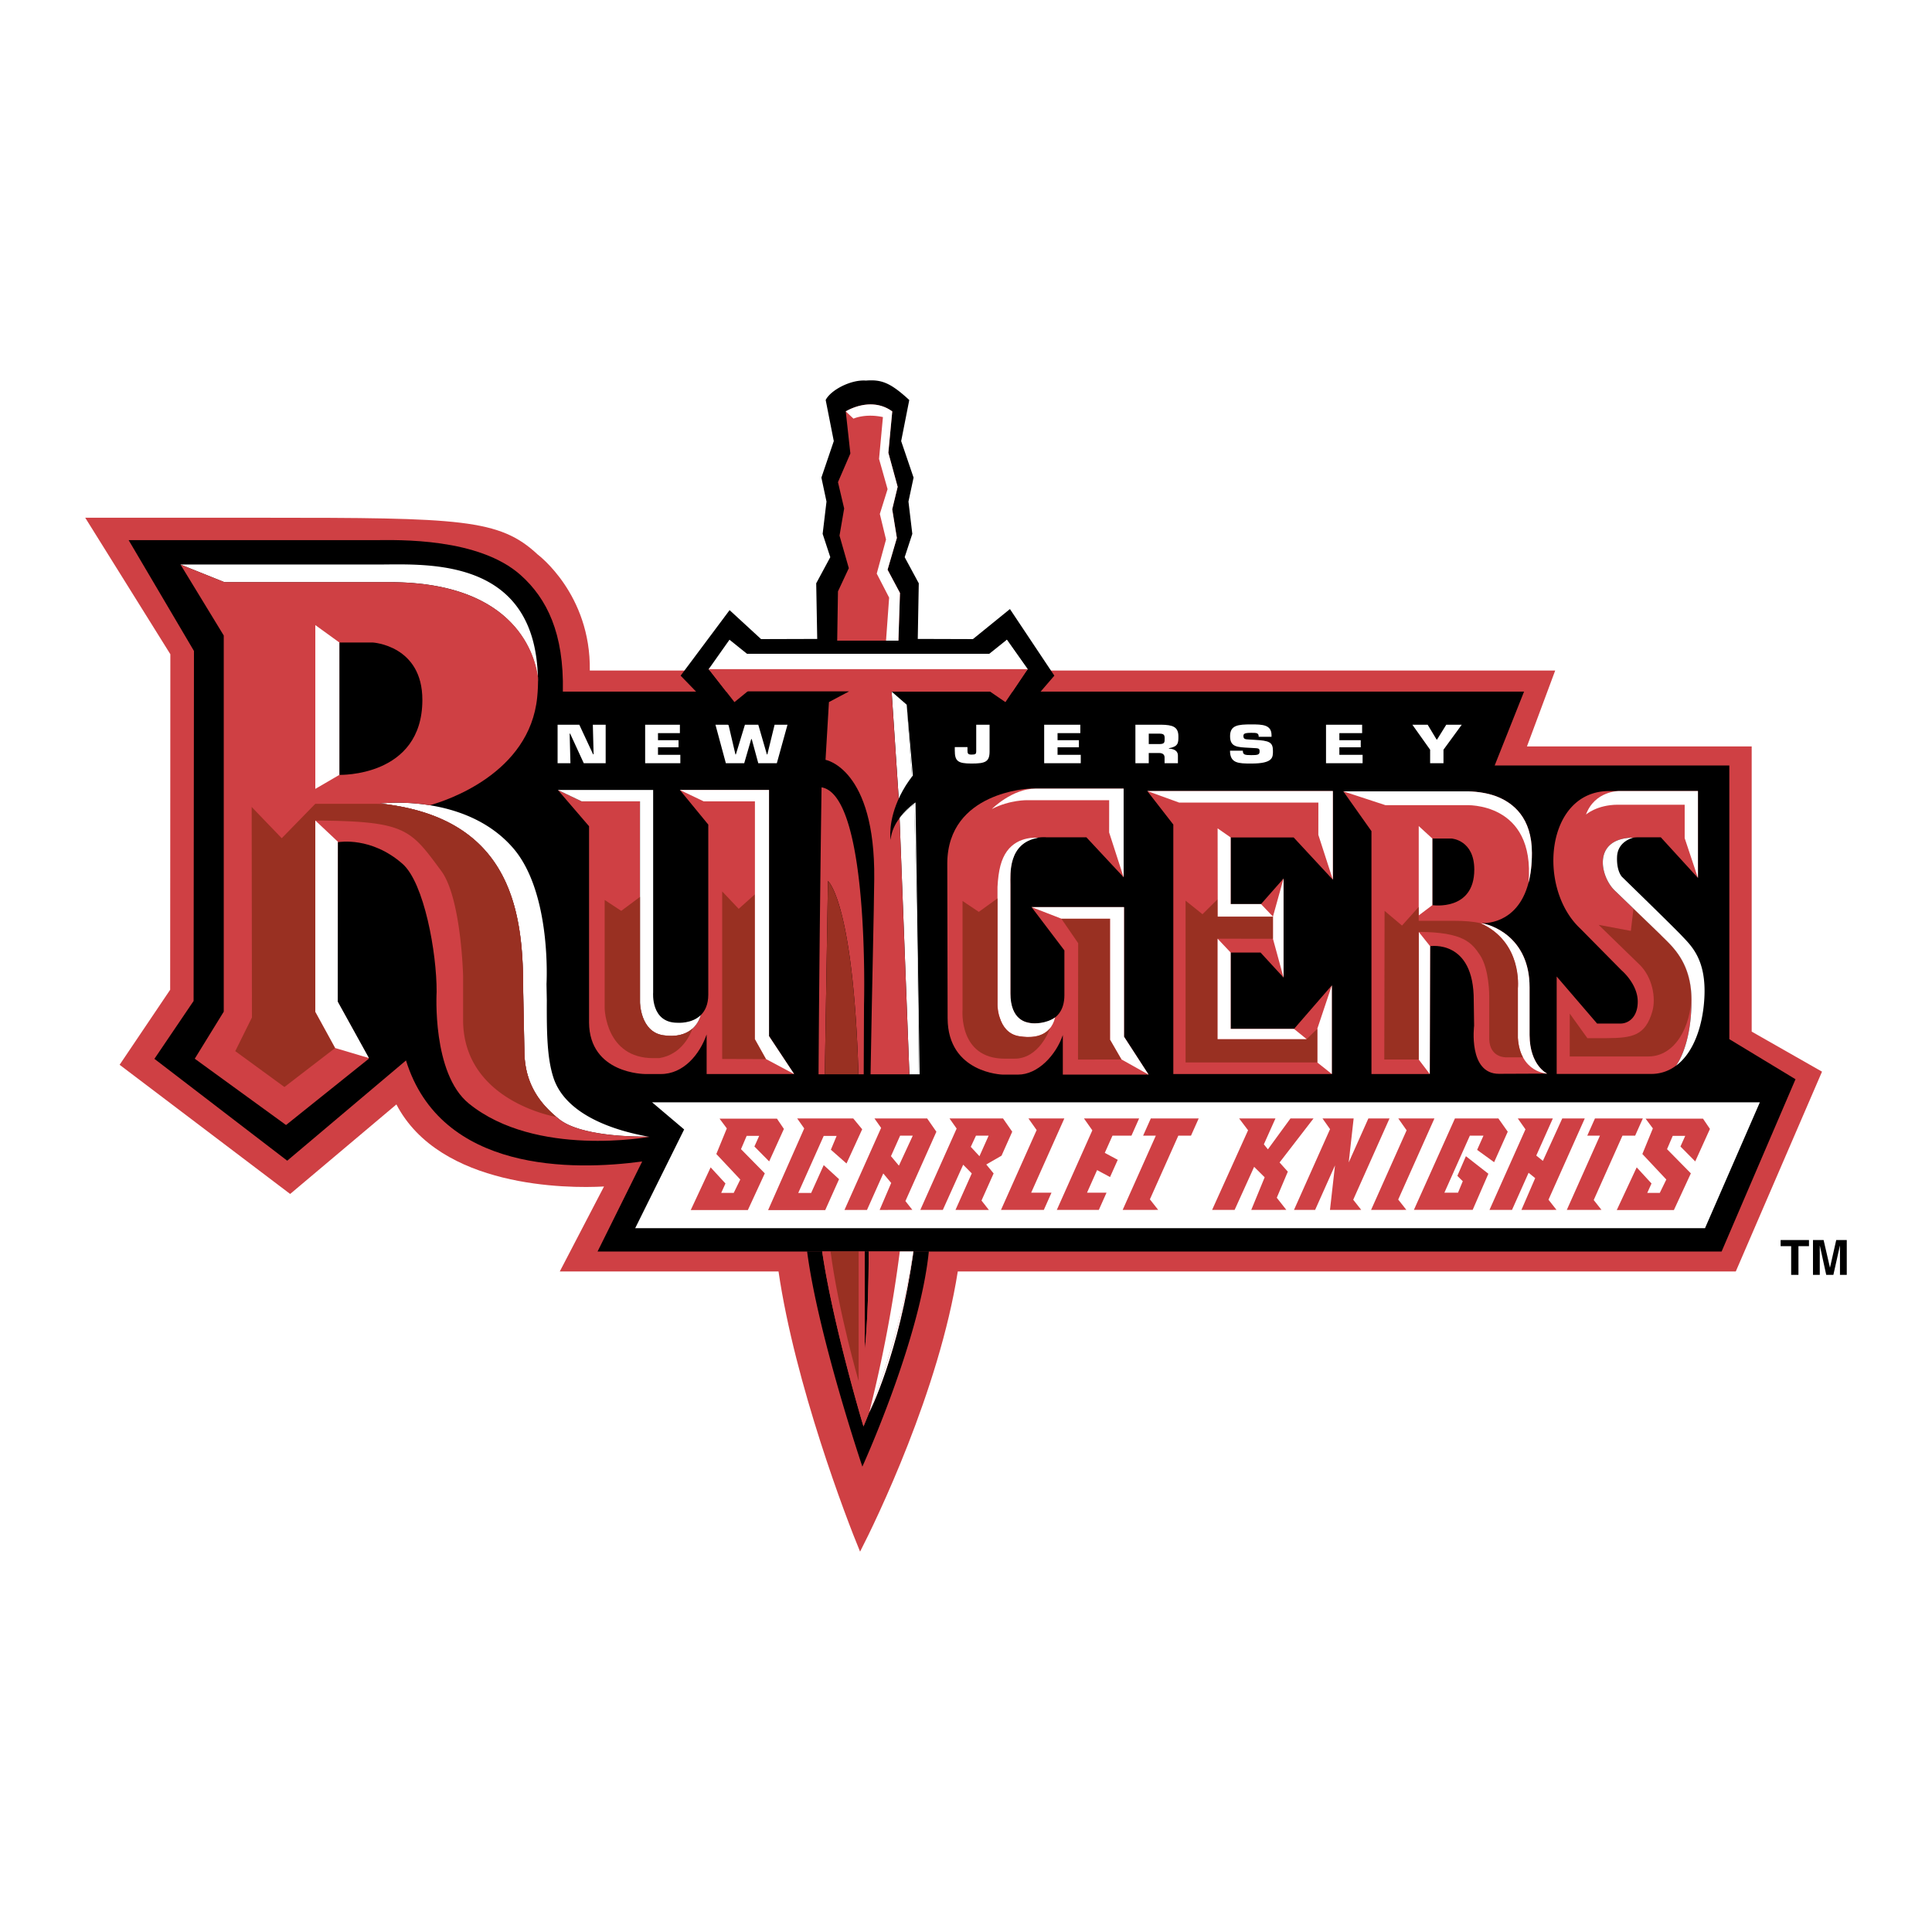 <svg xmlns="http://www.w3.org/2000/svg" width="2500" height="2500" viewBox="0 0 192.756 192.756"><g fill-rule="evenodd" clip-rule="evenodd"><path fill="#fff" d="M0 0h192.756v192.756H0V0z"/><path d="M77.673 126.852c1.642 11.237 6.77 24.682 8.137 27.956 1.614-3.133 7.872-16.051 9.748-27.956h77.622l8.602-19.933-7.016-3.995V74.472h-22.422l2.818-7.572H58.845c.115-7.634-5.196-11.573-5.196-11.573-3.806-3.56-7.628-3.672-27.286-3.672H8.504l8.492 13.618-.019 33.477-5.042 7.484 17.014 12.888 10.6-8.932c4.343 8.313 17.021 8.396 20.714 8.186l-4.413 8.477h21.823v-.001z" fill="#cf4044"/><path d="M179.432 127.194h-.727v-2.862h-1.051v-.615h2.828v.615h-1.05v2.862zM184.252 127.194h-.678v-2.906h-.01l-.648 2.906h-.713l-.635-2.906h-.009v2.906h-.678v-3.477h1.06l.631 2.741h.01l.619-2.741h1.051v3.477zM172.535 103.677V76.37h-23.41l2.93-7.368H56.156c.122-5.817-1.59-9.276-4.192-11.61-4.179-3.749-12.203-3.522-14.567-3.501H12.835l6.517 11.056-.037 34.921-3.909 5.773 13.251 10.162L40.506 105.8c3.482 11.207 16.681 11.008 23.566 10.081l-4.453 8.983h112.146l7.373-17.188-6.603-3.999z"/><path fill="#fff" d="M170.109 122.537l-106.735-.002 4.883-9.85-3.195-2.704H175.58l-5.471 12.556z"/><path fill="#cf4044" d="M150.428 112.91l-.934-1.323-4.336.003-4.092 9.118h5.864l1.566-3.603-2.242-1.752-.852 1.962.539.536-.474 1.143h-1.36l2.541-5.689h1.358l-.633 1.418 1.697 1.229 1.358-3.042zM124.52 112.767l-.889-1.177 3.621-.003-1.156 2.583.402.499 2.252-3.082h2.301l-3.387 4.392.822.917-1.101 2.602.951 1.21-3.498.004 1.338-3.254-1.051-1.043-1.947 4.297h-2.246l3.588-7.945zM84.457 116.081l-1.56-1.373.573-1.377h-1.289l-2.54 5.69h1.289l1.253-2.778 1.531 1.404-1.381 3.086h-5.699l3.603-8.15-.7-.993h5.593l.891 1.077-1.564 3.414zM91.069 113.302h-1.262l-.915 2.049.792.946 1.385-2.995zm-3.161-.773l-.662-.939h5.257l.92 1.323-3.089 6.918.69.877-3.262.008 1.153-2.693-.791-.947-1.625 3.641h-2.246l3.655-8.188zM98.637 113.305h-1.264l-.518 1.114.866.936.916-2.05zm-3.193-.708l-.709-1.007 1.161-.003h4.175l.92 1.323-1.068 2.394-1.521.878.732.891-1.209 2.707.738.939H96.41l-1.081-.007 1.625-3.64-.857-.868-2.03 4.508H91.82l3.624-8.115zM106.189 111.587l-3.308 7.407h2.027l-.765 1.718h-4.274l3.557-7.965-.817-1.157 1.334-.003h2.246zM113.65 111.587l-.765 1.718h-1.893l-.767 1.717 1.293.694-.768 1.718-1.293-.693-1.004 2.253h1.945l-.767 1.718h-4.192l3.543-7.938-.834-1.186 1.366-.001h4.136zM119.594 111.587l-.768 1.718h-1.265l-2.836 6.354.826 1.049-1.297.004h-2.246l3.308-7.407h-1.267l.767-1.718h4.778zM132.699 112.654l-.752-1.064 1.229-.003h1.877l-.491 4.391 1.961-4.391h2.11l-3.621 8.109.797 1.012-1.25.004h-1.866l.5-4.441-1.982 4.441h-2.109l3.597-8.058zM140.311 120.708l-1.272.004h-2.246l3.545-7.941-.83-1.181 1.359-.003h2.246l-3.613 8.091.811 1.03zM152.195 112.675l-.763-1.085 1.25-.003h2.246l-1.653 3.703.659.532 1.933-4.235h2.246l-3.619 8.107.797 1.014-1.252.004h-2.246l1.373-3.171-.658-.532-1.654 3.703h-2.247l3.588-8.037zM163.906 111.587l-.767 1.718h-1.266l-2.867 6.422.773.981-1.213.004h-2.246l3.307-7.407h-1.266l.768-1.718h4.777zM76.74 115.874l1.47-3.241-.694-1.025-5.728-.002.726.975-1.046 2.554 2.389 2.546-.654 1.336h-1.249l.425-.941-1.479-1.608-1.986 4.261h5.699l1.691-3.663-2.375-2.415.565-1.324h1.249l-.476 1.059 1.473 1.488zM169.133 115.874l1.469-3.241-.694-1.025-5.728-.002.726.975-1.047 2.554 2.389 2.546-.652 1.336h-1.25l.425-.941-1.478-1.608-1.988 4.261h5.699l1.693-3.663-2.377-2.415.567-1.324h1.248l-.477 1.059 1.475 1.488z"/><path fill="#fff" d="M56.912 76.148h-1.281v-3.843h2.165l1.377 2.951h.051l-.077-2.951h1.281v3.843h-2.184l-1.358-2.952h-.051l.077 2.952zM65.648 73.847h2.051v.713h-2.051v.748h2.229v.84h-3.51v-3.843h3.466v.84h-2.185v.702zM77.282 72.305h1.287l-1.064 3.843h-1.851L75 73.739h-.05l-.699 2.409h-1.832l-1.038-3.843h1.3l.693 2.962h.044l.904-2.962h1.332l.858 2.962h.046l.724-2.962zM98.73 72.305v2.66c0 1.03-.4 1.214-1.799 1.214-1.386 0-1.672-.251-1.672-1.322v-.318h1.266v.318c0 .318.047.43.406.43.413 0 .467-.082.467-.323v-2.66h1.332v.001zM105.512 73.847h2.131v.713h-2.131v.748h2.316v.84h-3.65v-3.843h3.605v.84h-2.271v.702zM113.279 72.305h2.57c1.152.015 1.719.205 1.719 1.163 0 .641 0 1.015-.945 1.184v.041c.547.016.898.247.898.682v.774h-1.332v-.539c.014-.287-.146-.482-.547-.482h-1.031v1.021h-1.332v-3.844zm2.364 1.931c.574 0 .553-.164.553-.6 0-.343-.111-.44-.553-.44h-1.031v1.04h1.031zM125.156 73.812c1.479.082 1.846.226 1.846 1.106 0 .636.033 1.261-2.164 1.261-1.273 0-2.119-.02-2.119-1.281h1.279c0 .4.186.441.84.441.625 0 .832-.031.832-.354 0-.333-.074-.328-.699-.359l-.293-.016c-1.232-.066-1.953-.061-1.953-1.163s.807-1.173 2.113-1.173c1.092 0 2.023.015 2.023 1.076v.159h-1.279c0-.395-.213-.395-.744-.395-.721 0-.781.113-.781.328 0 .308.193.317.547.338l.552.032zM133.629 73.847h2.133v.713h-2.133v.748h2.318v.84h-3.65v-3.843h3.603v.84h-2.271v.702zM144.016 74.8v1.348h-1.332V74.8l-1.772-2.495h1.526l.892 1.481h.045l.92-1.481h1.545l-1.824 2.495z"/><path fill="#cf4044" d="M132.979 78.92v8.849l-3.913-4.218h-6.283V90.2h3.031l2.245-2.552v9.883l-2.293-2.496h-2.983v7.62h6.322l3.772-4.347v8.848h-15.815v-24.89l-2.599-3.346h18.516z"/><path fill="#fff" d="M132.877 98.308v8.848l-1.449-1.153v-3.359l1.449-4.336zM127.002 93.658l1.057 3.873v-9.883l-1.057 3.802v2.208zM114.463 78.92l3.18 1.154h13.892l-.004 3.218 1.448 4.477V78.92h-18.516z"/><path fill="#993022" d="M131.428 102.644l-1.063 1.029h-8.883V93.655l5.52.003V91.45h-5.508l-.012-1.735-1.511 1.496-1.686-1.351v16.143h13.143v-3.359z"/><path fill="#fff" d="M125.814 90.2h-3.031v-6.649l-1.301-.905.012 8.804h5.508l-1.188-1.25zM129.105 102.655h-6.322v-7.62l-1.301-1.38v10.018h8.883l-1.26-1.018z"/><path d="M152.604 103.271v-4.757c.02-5.627-4.766-6.415-4.766-6.415s3.543.287 4.664-4.037c.211-.812.336-1.788.336-2.958 0-3.501-1.844-5.033-3.656-5.692-.748-.262-1.639-.427-2.703-.461H134.02l2.811 3.973v24.233h5.818l.033-12.755s4.381-.726 4.354 5.419l.037 2.518s-.613 4.818 2.498 4.797l4.793-.02c-.001 0-1.741-.793-1.76-3.845zm-9.698-12.964v-6.645h1.928s2.262.144 2.256 3.108c-.008 4.172-4.184 3.537-4.184 3.537z" fill="#cf4044"/><path fill="#fff" d="M142.648 107.157l-1.103-1.45V92.975l1.137 1.427-.034 12.755zM142.906 90.307v-6.645l-1.359-1.245v8.915l1.359-1.025zM147.717 92.112c4.133 1.816 3.721 6.376 3.721 6.497v4.935c.232 3.475 2.926 3.572 2.926 3.572s-1.74-.793-1.76-3.845v-4.757c.019-5.091-3.983-6.358-4.887-6.402z"/><path d="M151.438 103.544v-4.935c0-.122.498-4.558-3.721-6.497h.008c-.713-.175-1.596-.244-2.781-.244h-3.4v-1.382l-1.666 1.858-1.738-1.469-.029 14.832h3.436l.004-12.732c4.447.028 5.268 1.069 6.098 2.298.951 1.413.932 4.101.932 4.101v4.309c.059 1.876 1.693 1.807 1.693 1.807h1.67c-.268-.489-.452-1.121-.506-1.946z" fill="#993022"/><path d="M146.246 80.332s6.945-.385 6.256 7.73c.211-.812.336-1.788.336-2.958 0-3.501-1.844-5.033-3.656-5.692-.748-.262-1.639-.427-2.703-.461H134.02l4.207 1.381h8.019z" fill="#fff"/><path d="M165.631 93.212l-4.471-4.309c-1.525-1.399-2.357-5.28 1.809-5.331.166-.025.342-.038.533-.033h2.199l3.703 4.052v-8.669h-8.826c-6.34-.033-7.271 9.64-2.916 13.717l4.121 4.17s1.615 1.354 1.615 3.127c0 1.512-.887 2.183-1.723 2.183h-2.334l-4.031-4.694v9.721h9.428a4.05 4.05 0 0 0 2.48-.826c.104-.132 1.543-2.061 1.543-6.528.001-3.978-2.138-5.538-3.13-6.58z" fill="#cf4044"/><path d="M169.404 87.592v-8.669H161.5s-2.393-.015-3.268 2.348c0 0 1.08-.973 3.16-.984h6.689v3.336l1.323 3.969z" fill="#fff"/><path fill="#993022" d="M165.734 93.318l-.005-.007.005.007zM165.631 93.212l-2.658-2.562-.264 2.226-3.213-.604 4.016 3.906c1.342 1.25 1.73 3.374 1.342 4.726-.699 2.432-1.986 2.655-4.553 2.673h-1.928l-1.758-2.447-.004 4.272h7.844c2.678.004 4.271-3.007 4.291-6.074-.154-3.506-2.025-5.01-3.012-6.009l-.006-.007-.097-.1z"/><path d="M167.828 93.397c-.936-.993-5.992-5.896-6.039-5.953-.193-.256-.502-.845-.455-1.96.064-1.602 1.662-1.912 1.635-1.912-4.166.05-3.334 3.932-1.809 5.331l1.812 1.747 2.658 2.562.098.099.006.007c1.029 1.043 3.027 2.628 3.027 6.473 0 4.468-1.439 6.396-1.543 6.528a.035.035 0 0 0-.006.008c1.658-1.201 2.666-3.77 2.832-6.745.214-3.812-1.278-5.191-2.216-6.185z" fill="#fff"/><path d="M58.769 102.001c.035 5.166 5.607 5.155 5.607 5.155h1.553c2.257.011 3.883-1.96 4.572-3.946v3.946h8.728l-2.504-3.782V78.815H67.83l2.836 3.455v16.978c-.005.976-.32 1.612-.747 2.028-.438 1.468-1.723 2.32-3.752 2.012-2.295-.349-2.314-3.278-2.314-3.278V79.951h-5.818l-2.378-1.136 3.113 3.619v19.567h-.001z" fill="#cf4044"/><path d="M63.853 79.951v20.058s.02 2.93 2.314 3.278c2.029.309 3.314-.544 3.752-2.012-.909.888-2.327.765-2.327.765-2.691.006-2.427-3.021-2.427-3.021V78.815h-9.51l2.378 1.136h5.82z" fill="#fff"/><path fill="#993022" d="M72.054 105.654l4.381.014-1.116-1.993V89.227l-1.62 1.447-1.645-1.736v16.716zM66.164 103.287c-2.295-.349-2.31-3.295-2.31-3.295V89.484l-1.875 1.393-1.651-1.087v10.815s.089 4.966 4.838 4.966h.594c2.313-.36 3.159-2.464 3.323-2.943-.663.584-1.647.852-2.919.659z"/><path fill="#fff" d="M76.724 103.374V78.815H67.83l2.378 1.136h5.111v23.724l1.116 1.993 2.793 1.488-2.504-3.782z"/><path d="M114.594 107.215l-2.451-3.783V90.503h-9.225l3.277 4.32v4.482c-.016 3.062-3.008 2.794-3.008 2.794-2.639.005-2.379-3.021-2.379-3.021V87.393c0-4.313 3.625-3.853 3.625-3.853h3.959l3.713 3.986V78.68h-9.359s-8.178.29-8.236 7.432l.034 15.486c.024 5.48 5.489 5.616 5.489 5.616h1.523c2.002.01 3.807-1.96 4.482-3.947v3.947h8.556v.001z" fill="#cf4044"/><path fill="#993022" d="M107.553 105.712l4.347-.005-1.14-1.974v-12.08h-4.873l1.683 2.45-.017 11.609z"/><path fill="#fff" d="M112.143 103.432V90.503h-9.225l2.969 1.15h4.873v12.08l1.14 1.974 2.694 1.508-2.451-3.783z"/><path d="M102.809 102.071c-.326-.062-2-.195-2-2.994V88.262c0-1.056-.248-4.154 2.75-4.67 0 0-1.961-.243-3.102 1.344-.559.779-.848 1.855-.936 3.552v11.579s-.072 2.953 2.152 3.316c1.244.204 3.104.16 3.598-1.877-.873.62-2.083.638-2.462.565zM103.318 78.681c-2.328 0-4.365 2.037-4.365 2.037 1.805-.931 3.551-.883 3.551-.883h8.158l-.004 3.218 1.447 4.477v-8.849h-8.787z" fill="#fff"/><path d="M101.674 103.384c-1.115-.182-1.652-1.015-1.912-1.8-.232-.562-.256-1.158-.24-1.535V89.63l-1.869 1.348-1.619-1.087v10.815s-.443 4.918 4.212 4.918h.949c2.492.028 3.537-2.938 3.574-3.046-.779.973-2.124.965-3.095.806z" fill="#993022"/><path d="M86.725 140.906a.075.075 0 0 1 .004-.016c-.355.907-.58 1.425-.58 1.425s-3.026-10.043-4.122-17.463h-1.502c1.092 8.381 5.513 21.473 5.513 21.473s5.736-12.582 6.632-21.473h-1.534c-1.457 10.334-4.411 16.054-4.411 16.054zM81.966 78.552c4.812.802 4.237 21.67 4.237 21.67l-.03 6.961h.682c.181-8.218.329-15.785.367-19.493.112-11.024-4.86-11.883-4.86-11.883l.34-5.761 2.043-1.086H74.611l-1.334 1.09-2.57-3.29 2.207-2.228 1.297 1.62 24.487.017 1.754-2.344 2.074 2.935-2.213 3.29-1.529-1.049h-9.825l1.503 1.308.618 7.062s-.318.409-.641.896c-.232.366-.437.724-.609 1.068l-.017.035c-1.268 2.567-.955 4.415-.955 4.415.08-.87.461-1.6.895-2.168v-.004s.203-.327.725-.838c.377-.37.866-.719.866-.719l.41 27.127h1.019c.006-15.367.046-36.098.046-36.098l4.664-.395 2.416 2.877 5.293-6.156-4.43-6.645-3.693 2.997-5.503-.017.101-5.55-1.407-2.606.762-2.325-.384-3.223.51-2.392-1.238-3.641.809-4.098c-1.923-1.78-2.82-2.055-4.331-1.941-1.51-.114-3.528.962-4.009 1.941l.809 4.098-1.237 3.641.509 2.392-.384 3.223.762 2.325-1.404 2.607.101 5.55-5.601.017-3.142-2.89-4.884 6.538 5.029 5.189 2.682-1.911 4.663.395s-.145 20.731-.13 36.098h1.515c.095-12.585.299-28.631.299-28.631z"/><path d="M86.273 134.639s.373-2.657.402-9.786h-.402v9.786z"/><path d="M86.675 124.853c-.029 7.129-.402 9.786-.402 9.786v-9.786h-.609v12.936s-1.993-6.812-2.8-12.936h-.836c1.095 7.42 4.122 17.463 4.122 17.463s.224-.518.58-1.425a137.01 137.01 0 0 0 3.046-16.038h-3.101zM82.605 87.891s2.531 2.061 3.044 19.293h.524l.03-6.961s.575-20.869-4.237-21.67c0 0-.205 13.884-.3 28.631h.625l.314-19.293z" fill="#cf4044"/><path d="M89.829 79.336c.172-.344.376-.702.609-1.068a9.564 9.564 0 0 0-.609 1.068zM90.438 78.268c.323-.487.641-.896.641-.896l-.618-7.062.524 7.155c-.202.272-.381.539-.547.803zM89.829 79.336l-.017.035a.378.378 0 0 1 .017-.035z" fill="#fff"/><path d="M89.812 79.371l.017-.035c.123-.248.301-.589.497-.897.037-.058.074-.115.112-.171.167-.264.345-.53.548-.803l-.524-7.155-1.503-1.308.709 10.674c-.001 0 .054-.124.144-.305zM90.475 80.775c-.521.511-.725.838-.725.838v.004c.665-.873 1.45-1.361 1.45-1.361s.381 14.601.464 26.927h.087l-.41-27.127c0 .001-.488.35-.866.719zM86.729 140.891l-.004.016s2.954-5.721 4.412-16.054h-.02c-.993 6.827-3.305 13.269-4.388 16.038z" fill="#fff"/><path d="M91.665 107.184c-.083-14.488-.464-26.927-.464-26.927s-.785.488-1.45 1.361l.981 25.566h.933zM89.775 124.853a136.763 136.763 0 0 1-3.046 16.038c1.083-2.769 3.395-9.211 4.389-16.038h-1.343z" fill="#fff"/><path d="M82.291 107.184h3.358c-.513-17.232-3.044-19.293-3.044-19.293l-.314 19.293zM85.664 137.788v-12.936h-2.8c.807 6.124 2.8 12.936 2.8 12.936z" fill="#993022"/><path fill="#fff" d="M100.451 63.826l-1.754 1.405H74.534l-1.754-1.405-2.073 2.935h31.818l-2.074-2.935z"/><path d="M70.707 66.761l2.57 3.29 1.334-1.09h10.135l-2.043 1.086-.34 5.761s4.972.859 4.86 11.883c-.038 3.708-.186 9.114-.367 19.493h3.876l-.981-25.566c-.433.568-.815 1.299-.895 2.168 0 0-.313-1.847.955-4.415-.089.181-.145.305-.145.305l-.709-10.674h9.825l1.529 1.049 2.213-3.29H70.707zM84.38 41.045s2.478-1.571 4.64 0l-.39 4.122.928 3.401-.542 2.242.464 2.86-.928 3.17 1.237 2.319-.155 4.757h-6.107l.077-4.911 1.082-2.319-.928-3.247.464-2.706-.618-2.628 1.237-2.86-.461-4.2z" fill="#cf4044"/><path d="M89.635 63.917l.155-4.757-1.237-2.319.928-3.17-.464-2.86.542-2.242-.928-3.401.39-4.122c-2.162-1.571-4.64 0-4.64 0l.771.721s1.16-.541 2.938-.155l-.387 4.175.851 3.015-.773 2.474.618 2.551-.927 3.401 1.237 2.396-.31 4.293h1.236zM55.211 107.501c-.621-1.93-.671-4.333-.655-7.704l-.031-1.628s.534-9.09-3.332-13.558c-2.353-2.718-5.605-3.836-8.303-4.271-2.785-.449-4.979-.17-4.979-.17 13.548 1.434 14.296 11.501 14.29 18.789l.117 5.853c0 3.459 1.72 5.45 3.471 6.851 2.071 1.657 7.21 1.747 8.639 1.738a2.43 2.43 0 0 1 .375.022c-4.623-.81-8.553-2.687-9.592-5.922zM53.513 65.635c-1.371-10.091-11.377-9.312-15.907-9.312H18.004l.14.056 4.244 1.703h16.5c14.633 0 14.783 9.935 14.783 9.935a17.953 17.953 0 0 0-.158-2.382z" fill="#fff"/><path d="M64.427 113.399c-1.428.009-6.567-.081-8.639-1.738-1.751-1.4-3.471-3.392-3.471-6.851l-.117-5.853c.006-7.288-.742-17.354-14.29-18.789 0 0 2.194-.279 4.979.17 1.692-.469 9.946-3.176 10.707-10.765.069-.686.094-1.346.083-1.98-.227-1.864-1.94-9.513-14.791-9.513h-16.5l-4.244-1.703-.138-.055 4.317 7.081v37.532l-2.892 4.693 9.107 6.616 8.27-6.626-3.113-5.633.009-15.958c.174-.024 3.347-.562 6.448 2.151 2.165 1.894 3.43 8.885 3.409 12.796 0 0-.483 8.119 3.214 11.124 6.683 5.43 18.027 3.322 18.027 3.322l-.375-.021zm-30.568-36.09V64.101h3.312s4.982.267 4.969 5.746c-.019 7.712-8.281 7.462-8.281 7.462z" fill="#cf4044"/><path d="M52.314 104.81l-.117-5.852c.006-7.182-.721-17.062-13.707-18.721a25.596 25.596 0 0 0-1.083-.042h-5.952l-.001.01V80.2l-3.344 3.43-3-3.12.026 21.005-1.661 3.356 4.904 3.581 5.06-3.892-1.985-3.619V81.867c9.071.055 9.478.851 12.57 5.026 1.995 2.692 2.179 10.47 2.179 10.47v4.421c.029 8.105 9.273 9.646 9.273 9.646s-.039-.038-.105-.111c-1.598-1.383-3.057-3.324-3.057-6.509z" fill="#993022"/><path fill="#fff" d="M33.859 64.101v13.208l-2.4 1.399V62.365l2.4 1.736zM33.704 83.973l-2.246-2.115v19.084l1.985 3.62 3.366 1.002-3.114-5.633.009-15.958z"/></g></svg>